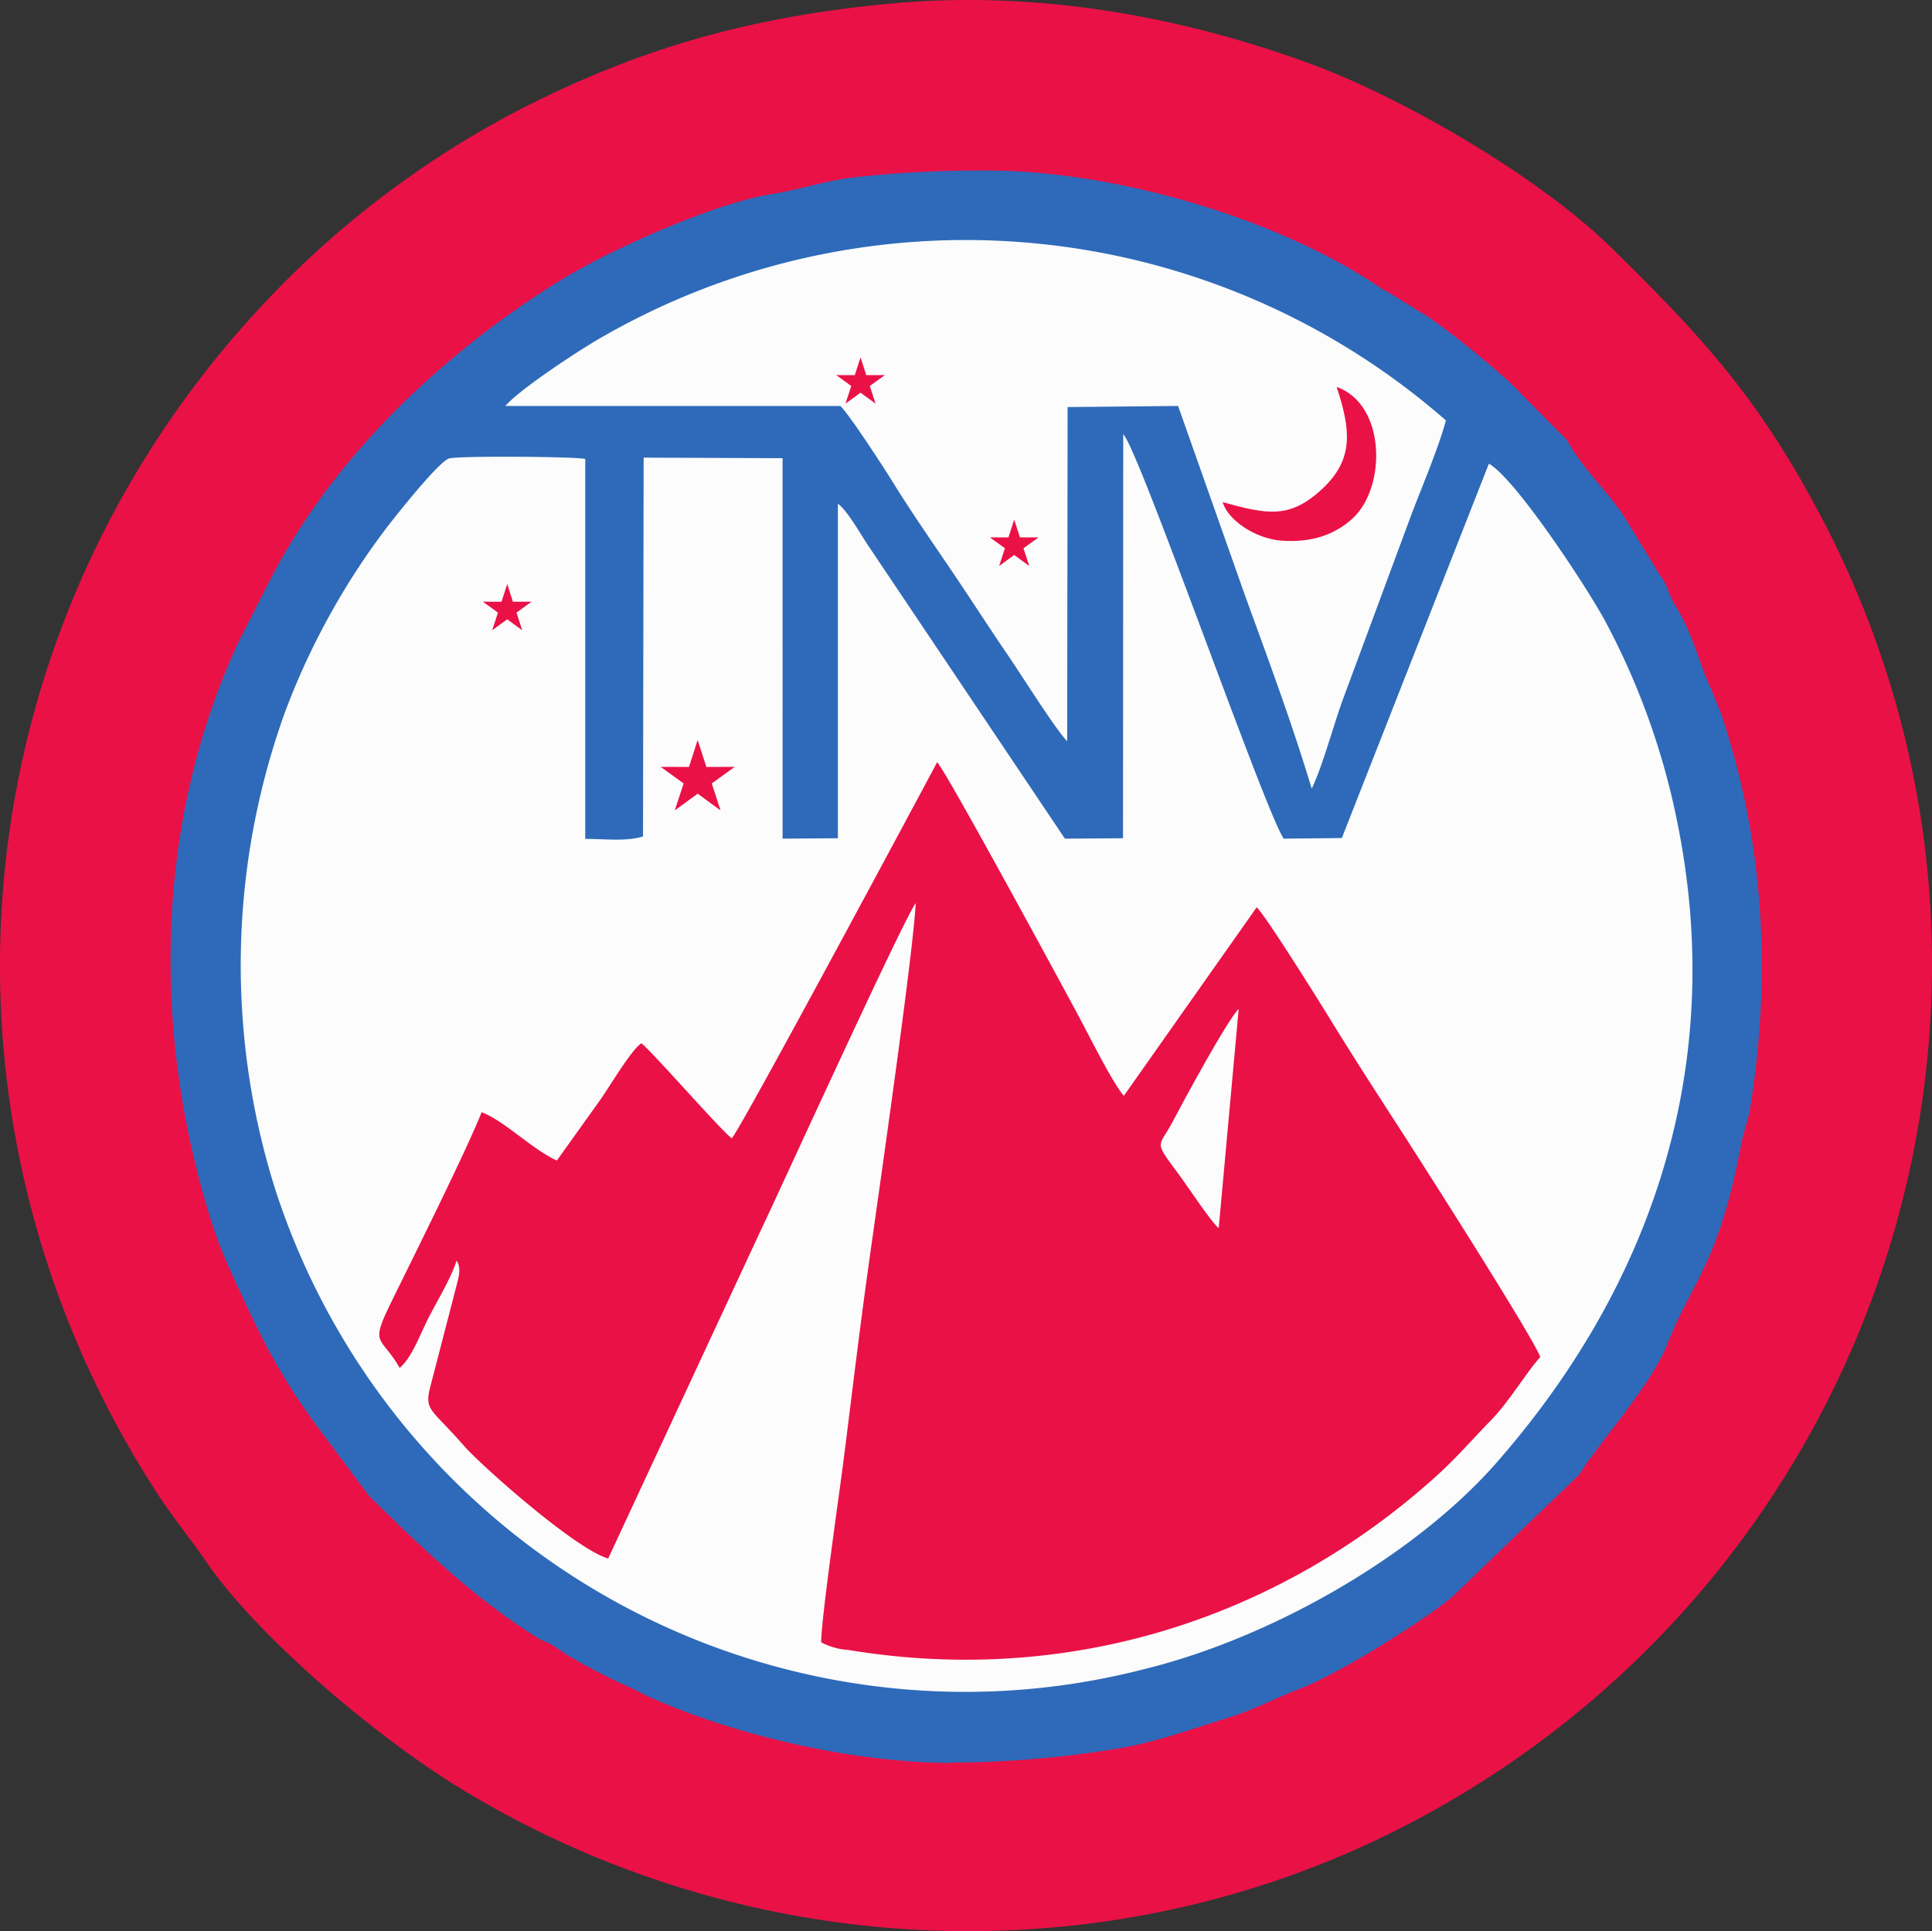 <svg id="Camada_1" data-name="Camada 1" xmlns="http://www.w3.org/2000/svg" viewBox="0 0 279.61 279.52"><rect x="0" y="0" width="279.61" height="279.52" fill="#333333" stroke="none"/><defs><style>.cls-1{fill:#285da8;}.cls-1,.cls-3,.cls-5,.cls-6,.cls-7,.cls-8{fill-rule:evenodd;}.cls-2,.cls-4{fill:none;stroke:#fff;stroke-miterlimit:2.61;}.cls-2{stroke-width:0.71px;}.cls-3{fill:#fcfcfc;}.cls-4{stroke-width:0.22px;}.cls-5{fill:#d10c35;}.cls-6{fill:#1a1a18;}.cls-7{fill:#ea1147;}.cls-8{fill:#2e6ab9;}</style></defs><path class="cls-1" d="M151.78,263.63a132.48,132.48,0,0,0,20.54-1.7c5.12-.81,9.39-2.42,14.57-4,3.08-1,6-2.5,9.05-3.66,4.6-1.73,15.4-8.4,19.28-11.65l16-15.39c.5-.65.71-1.11,1.24-1.83.41-.56.31-.38.67-.88,2.92-4,7.68-9.63,9.36-13.95,3.07-7.88,6.5-10.07,9.33-25.19.27-1.44,1-3.39,1.18-4.77,2.73-17.11,1.79-33.91-3.78-50.23l-1.24-3c-1.29-2.6-2-6.26-4.32-10.2a9.83,9.83,0,0,1-1-2,6.41,6.41,0,0,0-1.08-2.06l-4.77-7.83c-2.27-3.21-4.8-5.54-6.66-8.68-.51-.86-.1-.34-.58-.89L224,90.07c-2-2.32-9.16-8-11.9-9.85L206.86,77c-1-.5-.39-.16-.94-.54-13-8.82-33.76-14.73-49.56-14.73a144.81,144.81,0,0,0-17.15.88c-3.38.4-6.94,1.58-10.4,2.13-7.18,1.15-20.23,7-26.43,10.76A114.17,114.17,0,0,0,88,85.9a93.18,93.18,0,0,0-22.45,27.28l-4.26,8.37c-10.6,22.91-11,49.45-3.4,73.5,1.45,4.6,3.58,8.69,5.6,13.08L65,211.21l.14.26c3.89,7,5.82,9.09,10.7,15.71l2,2.58c6.61,6.52,13.28,12.93,21.16,17.88.89.56,1.1.5,2.06,1l1.81,1.23a76.73,76.73,0,0,0,8.33,4.29c.47.23,1.57.81,2,1A101.62,101.62,0,0,0,151.78,263.63Z" transform="translate(-10.2 -10.24)"/><path class="cls-2" d="M151.78,263.63a132.48,132.48,0,0,0,20.54-1.7c5.12-.81,9.39-2.42,14.57-4,3.08-1,6-2.5,9.05-3.66,4.6-1.73,15.4-8.4,19.28-11.65l16-15.39c.5-.65.71-1.11,1.24-1.83.41-.56.31-.38.67-.88,2.92-4,7.68-9.63,9.36-13.95,3.07-7.88,6.5-10.07,9.33-25.19.27-1.44,1-3.39,1.18-4.77,2.73-17.11,1.79-33.91-3.78-50.23l-1.24-3c-1.29-2.6-2-6.26-4.32-10.2a9.83,9.83,0,0,1-1-2,6.41,6.41,0,0,0-1.08-2.06l-4.77-7.83c-2.27-3.21-4.8-5.54-6.66-8.68-.51-.86-.1-.34-.58-.89L224,90.07c-2-2.32-9.16-8-11.9-9.85L206.86,77c-1-.5-.39-.16-.94-.54-13-8.82-33.76-14.73-49.56-14.73a144.81,144.81,0,0,0-17.15.88c-3.38.4-6.94,1.58-10.4,2.13-7.18,1.15-20.23,7-26.43,10.76A114.17,114.17,0,0,0,88,85.9a93.18,93.18,0,0,0-22.45,27.28l-4.26,8.37c-10.6,22.91-11,49.45-3.4,73.5,1.45,4.6,3.58,8.69,5.6,13.08L65,211.21l.14.26c3.89,7,5.82,9.09,10.7,15.71l2,2.58c6.61,6.52,13.28,12.93,21.16,17.88.89.56,1.1.5,2.06,1l1.81,1.23a76.73,76.73,0,0,0,8.33,4.29c.47.23,1.57.81,2,1A101.62,101.62,0,0,0,151.78,263.63Z" transform="translate(-10.2 -10.24)"/><path class="cls-3" d="M173.47,146.39l-7.37.06-24.87-37.06c-.94-1.37-2.72-4.58-3.92-5.42l0,42.42-7,.06V98.19l-17.62-.06-.09,48c-2.19.68-5,.28-7.32.31l0-48.17C103.86,98,89.18,97.9,88,98.25c-1.32.4-6.85,7.34-8.28,9.25A92.13,92.13,0,0,0,67.3,130.22a94.52,94.52,0,0,0-1.39,60.62A92.06,92.06,0,0,0,144,254.17a90.59,90.59,0,0,0,32.18-2.41c15.79-3.87,34.08-14.17,44.58-26.14,19-21.71,29.12-49.12,23.16-80.18a92.66,92.66,0,0,0-9.09-26.08c-2-4-11.6-18.58-15-20.47l-18.63,47.48-7.38.08c-2.47-3.75-18.33-49.3-20.34-51.29Z" transform="translate(-10.2 -10.24)"/><path class="cls-4" d="M173.47,146.39l-7.37.06-24.87-37.06c-.94-1.37-2.72-4.58-3.92-5.42l0,42.42-7,.06V98.19l-17.62-.06-.09,48c-2.19.68-5,.28-7.32.31l0-48.17C103.86,98,89.18,97.9,88,98.25c-1.32.4-6.85,7.34-8.28,9.25A92.13,92.13,0,0,0,67.3,130.22a94.52,94.52,0,0,0-1.39,60.62A92.06,92.06,0,0,0,144,254.17a90.59,90.59,0,0,0,32.18-2.41c15.79-3.87,34.08-14.17,44.58-26.14,19-21.71,29.12-49.12,23.16-80.18a92.66,92.66,0,0,0-9.09-26.08c-2-4-11.6-18.58-15-20.47l-18.63,47.48-7.38.08c-2.47-3.75-18.33-49.3-20.34-51.29Z" transform="translate(-10.2 -10.24)"/><path class="cls-5" d="M123.86,184.46c-1.37-1-10.17-11.09-11.48-12.05-1.27.8-4.11,5.64-5.25,7.24l-5.45,7.63c-3.19-1.46-6.6-5-9.53-6.14-2.12,5.26-8.5,18-11.59,24.34-2.63,5.38-1.16,4,1.19,8.1,1.59-1.35,2.65-4.39,3.78-6.6A54.14,54.14,0,0,0,89,200c.61.92.3,2,0,3.13l-3.32,12.81c-.8,3.11.06,2.74,4.24,7.53C92,226,104,236.61,108.18,237.78l19.33-41.6c1.61-3.3,18.25-39.81,19.67-41.52-.41,7.18-4.8,37.43-6.09,46.67-1.09,7.87-2,15.58-3,23.42-.58,4.61-2.88,20.34-2.92,23.62a8.52,8.52,0,0,0,3.45,1c28.15,4.66,54.6-4.11,74.41-21.94,2.78-2.5,4.45-4.52,7-7.13s4.7-6.36,6.34-8.11c-.86-2.47-15.16-24.84-17.68-28.74-3.08-4.76-6.14-9.49-9.07-14.28-1.19-1.94-8.25-13.23-9.22-14l-16.85,23.91c-1.5-1.74-4.47-7.79-5.9-10.43-2.65-4.89-16.77-31-17.77-31.88C148.27,139.72,125.11,183.08,123.86,184.46Z" transform="translate(-10.2 -10.24)"/><path class="cls-4" d="M123.86,184.46c-1.37-1-10.17-11.09-11.48-12.05-1.27.8-4.11,5.64-5.25,7.24l-5.45,7.63c-3.19-1.46-6.6-5-9.53-6.14-2.12,5.26-8.5,18-11.59,24.34-2.63,5.38-1.16,4,1.19,8.1,1.59-1.35,2.65-4.39,3.78-6.6A54.14,54.14,0,0,0,89,200c.61.92.3,2,0,3.13l-3.32,12.81c-.8,3.11.06,2.74,4.24,7.53C92,226,104,236.61,108.18,237.78l19.33-41.6c1.61-3.3,18.25-39.81,19.67-41.52-.41,7.18-4.8,37.43-6.09,46.67-1.09,7.87-2,15.58-3,23.42-.58,4.61-2.88,20.34-2.92,23.62a8.52,8.52,0,0,0,3.45,1c28.15,4.66,54.6-4.11,74.41-21.94,2.78-2.5,4.45-4.52,7-7.13s4.7-6.36,6.34-8.11c-.86-2.47-15.16-24.84-17.68-28.74-3.08-4.76-6.14-9.49-9.07-14.28-1.19-1.94-8.25-13.23-9.22-14l-16.85,23.91c-1.5-1.74-4.47-7.79-5.9-10.43-2.65-4.89-16.77-31-17.77-31.88C148.27,139.72,125.11,183.08,123.86,184.46Z" transform="translate(-10.2 -10.24)"/><path class="cls-3" d="M95.18,91.53l42.44,0c1.23,1.16,6.09,8.78,7.15,10.46,2.36,3.73,4.75,7.16,7.2,10.79s4.52,6.87,7,10.53c1.17,1.7,6,9.35,7.42,10.76l0-42.38,14-.17,8.48,24c2.95,8.12,5.91,16.05,8.46,24.49,1.39-2.83,2.86-8.38,4-11.47l8.7-23.46c1.33-3.5,3.4-8.38,4.31-11.77A92.54,92.54,0,0,0,107.19,83C104.14,84.7,96.83,89.58,95.18,91.53Z" transform="translate(-10.2 -10.24)"/><path class="cls-4" d="M95.18,91.53l42.44,0c1.23,1.16,6.09,8.78,7.15,10.46,2.36,3.73,4.75,7.16,7.2,10.79s4.52,6.87,7,10.53c1.17,1.7,6,9.35,7.42,10.76l0-42.38,14-.17,8.48,24c2.95,8.12,5.91,16.05,8.46,24.49,1.39-2.83,2.86-8.38,4-11.47l8.7-23.46c1.33-3.5,3.4-8.38,4.31-11.77A92.54,92.54,0,0,0,107.19,83C104.14,84.7,96.83,89.58,95.18,91.53Z" transform="translate(-10.2 -10.24)"/><path class="cls-3" d="M185.61,195.83l2.53-27.8c-1.45,1.41-6.95,11.59-8.35,14.26-1.87,3.57-2.58,2.2,1.07,7.17C181.63,190.5,184.74,195.18,185.61,195.83Z" transform="translate(-10.2 -10.24)"/><path class="cls-4" d="M185.61,195.83l2.53-27.8c-1.45,1.41-6.95,11.59-8.35,14.26-1.87,3.57-2.58,2.2,1.07,7.17C181.63,190.5,184.74,195.18,185.61,195.83Z" transform="translate(-10.2 -10.24)"/><path class="cls-6" d="M186.11,103.77c.65,2.26,4.1,4.62,7.41,4.88a11.47,11.47,0,0,0,9.15-2.9c4.25-4,4.09-14.44-2.1-16.59,1.77,5.34,2.22,9.07-1.7,12.8C194.7,105.93,191.89,105.36,186.11,103.77Z" transform="translate(-10.2 -10.24)"/><path class="cls-4" d="M186.11,103.77c.65,2.26,4.1,4.62,7.41,4.88a11.47,11.47,0,0,0,9.15-2.9c4.25-4,4.09-14.44-2.1-16.59,1.77,5.34,2.22,9.07-1.7,12.8C194.7,105.93,191.89,105.36,186.11,103.77Z" transform="translate(-10.2 -10.24)"/><polygon class="cls-6" points="85.18 103.91 85.9 106.16 88.26 106.16 86.35 107.54 87.08 109.78 85.18 108.39 83.27 109.78 84 107.54 82.09 106.16 84.45 106.16 85.18 103.91"/><polygon class="cls-4" points="85.18 103.91 85.9 106.16 88.26 106.16 86.35 107.54 87.08 109.78 85.18 108.39 83.27 109.78 84 107.54 82.09 106.16 84.45 106.16 85.18 103.91"/><polygon class="cls-6" points="129.98 75.17 130.71 77.42 133.07 77.41 131.16 78.8 131.89 81.04 129.98 79.65 128.07 81.04 128.81 78.8 126.9 77.41 129.26 77.42 129.98 75.17"/><polygon class="cls-4" points="129.98 75.17 130.71 77.42 133.07 77.41 131.16 78.8 131.89 81.04 129.98 79.65 128.07 81.04 128.81 78.8 126.9 77.41 129.26 77.42 129.98 75.17"/><polygon class="cls-6" points="149.47 95.75 150.2 98 152.56 98 150.65 99.38 151.38 101.62 149.47 100.23 147.56 101.62 148.3 99.38 146.39 98 148.75 98 149.47 95.75"/><polygon class="cls-4" points="149.47 95.75 150.2 98 152.56 98 150.65 99.38 151.38 101.62 149.47 100.23 147.56 101.62 148.3 99.38 146.39 98 148.75 98 149.47 95.75"/><polygon class="cls-6" points="109.33 123.7 110.43 127.11 114.02 127.11 111.12 129.21 112.23 132.62 109.33 130.51 106.43 132.62 107.55 129.21 104.64 127.11 108.23 127.11 109.33 123.7"/><polygon class="cls-4" points="109.33 123.7 110.43 127.11 114.02 127.11 111.12 129.21 112.23 132.62 109.33 130.51 106.43 132.62 107.55 129.21 104.64 127.11 108.23 127.11 109.33 123.7"/><path class="cls-7" d="M139.58,10.72c-21.64,1.94-37.88,7-54.44,15.53a137.77,137.77,0,0,0-35,26.09C4.54,99.27-3.07,170.46,32.76,226.1c2.37,3.69,4.93,6.75,7.28,10.18C47.71,247.43,65.13,262,77,269.2c41.72,25.39,94.36,27.66,137.87,4.62,68.28-36.16,94.74-120.24,59.06-188.47C264.68,67.7,256.52,59,243.37,46.06,233.05,35.94,213.5,24.5,200,19.53c-17.93-6.61-38.8-10.75-60.45-8.81" transform="translate(-10.2 -10.24)"/><path class="cls-8" d="M148,265.36a152.35,152.35,0,0,0,23.45-1.94c5.84-.93,10.71-2.76,16.63-4.59,3.51-1.08,6.79-2.85,10.32-4.18,5.25-2,17.57-9.59,22-13.3l18.24-17.56c.57-.74.81-1.26,1.42-2.09.47-.64.35-.43.76-1,3.34-4.58,8.76-11,10.69-15.91,3.5-9,7.41-11.5,10.64-28.75.3-1.65,1.1-3.87,1.35-5.45,3.11-19.52,2-38.7-4.32-57.33l-1.41-3.45c-1.47-3-2.3-7.14-4.93-11.64a11.24,11.24,0,0,1-1.16-2.29,7.28,7.28,0,0,0-1.22-2.35L245,84.6c-2.59-3.67-5.48-6.34-7.6-9.92-.58-1-.11-.39-.67-1l-6.32-6.37c-2.31-2.65-10.46-9.16-13.58-11.24l-6-3.71a4.31,4.31,0,0,1-1.07-.61c-14.89-10.07-38.53-16.82-56.55-16.82a164.13,164.13,0,0,0-19.58,1c-3.85.46-7.92,1.8-11.87,2.43-8.19,1.31-23.08,7.94-30.16,12.28a130.28,130.28,0,0,0-16.43,11.9C64.88,71.25,55.84,81.69,49.55,93.66l-4.86,9.55c-12.1,26.15-12.53,56.44-3.89,83.88,1.66,5.25,4.09,9.92,6.4,14.93L49,205.54l.16.29c4.45,8,6.65,10.38,12.21,17.93l2.24,3c7.55,7.43,15.16,14.75,24.14,20.4,1,.64,1.26.57,2.36,1.16l2.07,1.4a87.49,87.49,0,0,0,9.5,4.9c.54.27,1.79.92,2.34,1.17,12.81,5.77,30,9.62,44,9.62" transform="translate(-10.2 -10.24)"/><path class="cls-3" d="M172.73,131.57l-8.41.06L135.94,89.34c-1.07-1.56-3.1-5.23-4.48-6.19l0,48.42-8,.06V76.56l-20.11-.08-.09,54.83c-2.51.78-5.66.33-8.36.36l0-55c-1.65-.36-18.39-.47-19.71-.07-1.51.46-7.81,8.39-9.44,10.56a105.22,105.22,0,0,0-14.22,25.93A107.89,107.89,0,0,0,50,182.28a105.06,105.06,0,0,0,89.16,72.29,103.6,103.6,0,0,0,36.73-2.76c18-4.41,38.88-16.17,50.87-29.83,21.73-24.77,33.24-56.06,26.43-91.5a105.76,105.76,0,0,0-10.37-29.76c-2.31-4.54-13.24-21.21-17.14-23.36L204.4,131.54l-8.42.09c-2.83-4.28-20.92-56.26-23.22-58.54Z" transform="translate(-10.2 -10.24)"/><path class="cls-7" d="M116.11,175c-1.56-1.11-11.6-12.66-13.09-13.75-1.45.91-4.7,6.44-6,8.26l-6.23,8.71c-3.64-1.67-7.53-5.7-10.88-7-2.41,6-9.7,20.57-13.22,27.77-3,6.14-1.32,4.54,1.35,9.25,1.82-1.54,3-5,4.32-7.53s3.13-5.53,3.92-8c.69,1,.33,2.32,0,3.57l-3.79,14.62c-.91,3.55.07,3.13,4.84,8.59,2.46,2.83,16.17,15,20.89,16.33l22.07-47.47c1.84-3.76,20.82-45.43,22.44-47.38-.46,8.2-5.48,42.71-6.94,53.27-1.25,9-2.29,17.77-3.42,26.71-.66,5.27-3.28,23.22-3.33,27a9.74,9.74,0,0,0,3.94,1.11c32.12,5.32,62.31-4.69,84.91-25,3.17-2.86,5.09-5.17,8-8.15,2.76-2.8,5.36-7.25,7.23-9.24-1-2.83-17.3-28.36-20.18-32.81-3.51-5.43-7-10.83-10.35-16.29-1.35-2.21-9.41-15.11-10.52-16l-19.22,27.28c-1.72-2-5.11-8.89-6.74-11.9-3-5.58-19.14-35.36-20.28-36.38C144,124,117.54,173.43,116.11,175" transform="translate(-10.2 -10.24)"/><path class="cls-3" d="M83.38,69l48.44,0c1.4,1.33,7,10,8.16,11.94,2.68,4.25,5.41,8.16,8.21,12.31s5.16,7.84,8,12c1.34,1.93,6.84,10.67,8.46,12.28l.06-48.37L180.7,69l9.69,27.44c3.36,9.26,6.74,18.31,9.65,27.95,1.58-3.24,3.26-9.57,4.58-13.1l9.92-26.77c1.53-4,3.89-9.56,4.92-13.43A105.58,105.58,0,0,0,97.09,59.17c-3.48,2-11.82,7.55-13.71,9.79" transform="translate(-10.2 -10.24)"/><path class="cls-3" d="M186.58,188l2.89-31.72c-1.65,1.61-7.93,13.22-9.53,16.27-2.13,4.07-2.94,2.51,1.23,8.18.87,1.19,4.42,6.53,5.41,7.27" transform="translate(-10.2 -10.24)"/><path class="cls-7" d="M187.15,82.92c.74,2.58,4.68,5.27,8.46,5.57,4.6.36,8-1,10.44-3.3,4.85-4.6,4.67-16.48-2.4-18.94,2,6.09,2.53,10.35-1.93,14.6-4.76,4.53-8,3.89-14.57,2.07" transform="translate(-10.2 -10.24)"/><polygon class="cls-7" points="73.41 84.53 74.23 87.1 76.93 87.09 74.75 88.67 75.58 91.23 73.41 89.64 71.23 91.23 72.07 88.67 69.88 87.09 72.58 87.1 73.41 84.53"/><polygon class="cls-7" points="124.54 51.73 125.37 54.3 128.06 54.29 125.88 55.87 126.72 58.43 124.54 56.84 122.36 58.43 123.2 55.87 121.02 54.29 123.71 54.3 124.54 51.73"/><polygon class="cls-7" points="146.78 75.22 147.61 77.78 150.3 77.78 148.12 79.36 148.96 81.92 146.78 80.33 144.6 81.92 145.44 79.36 143.26 77.78 145.95 77.78 146.78 75.22"/><polygon class="cls-7" points="100.97 107.11 102.23 111.01 106.33 111 103.01 113.4 104.28 117.3 100.97 114.88 97.66 117.3 98.94 113.4 95.62 111 99.71 111.01 100.97 107.11"/></svg>